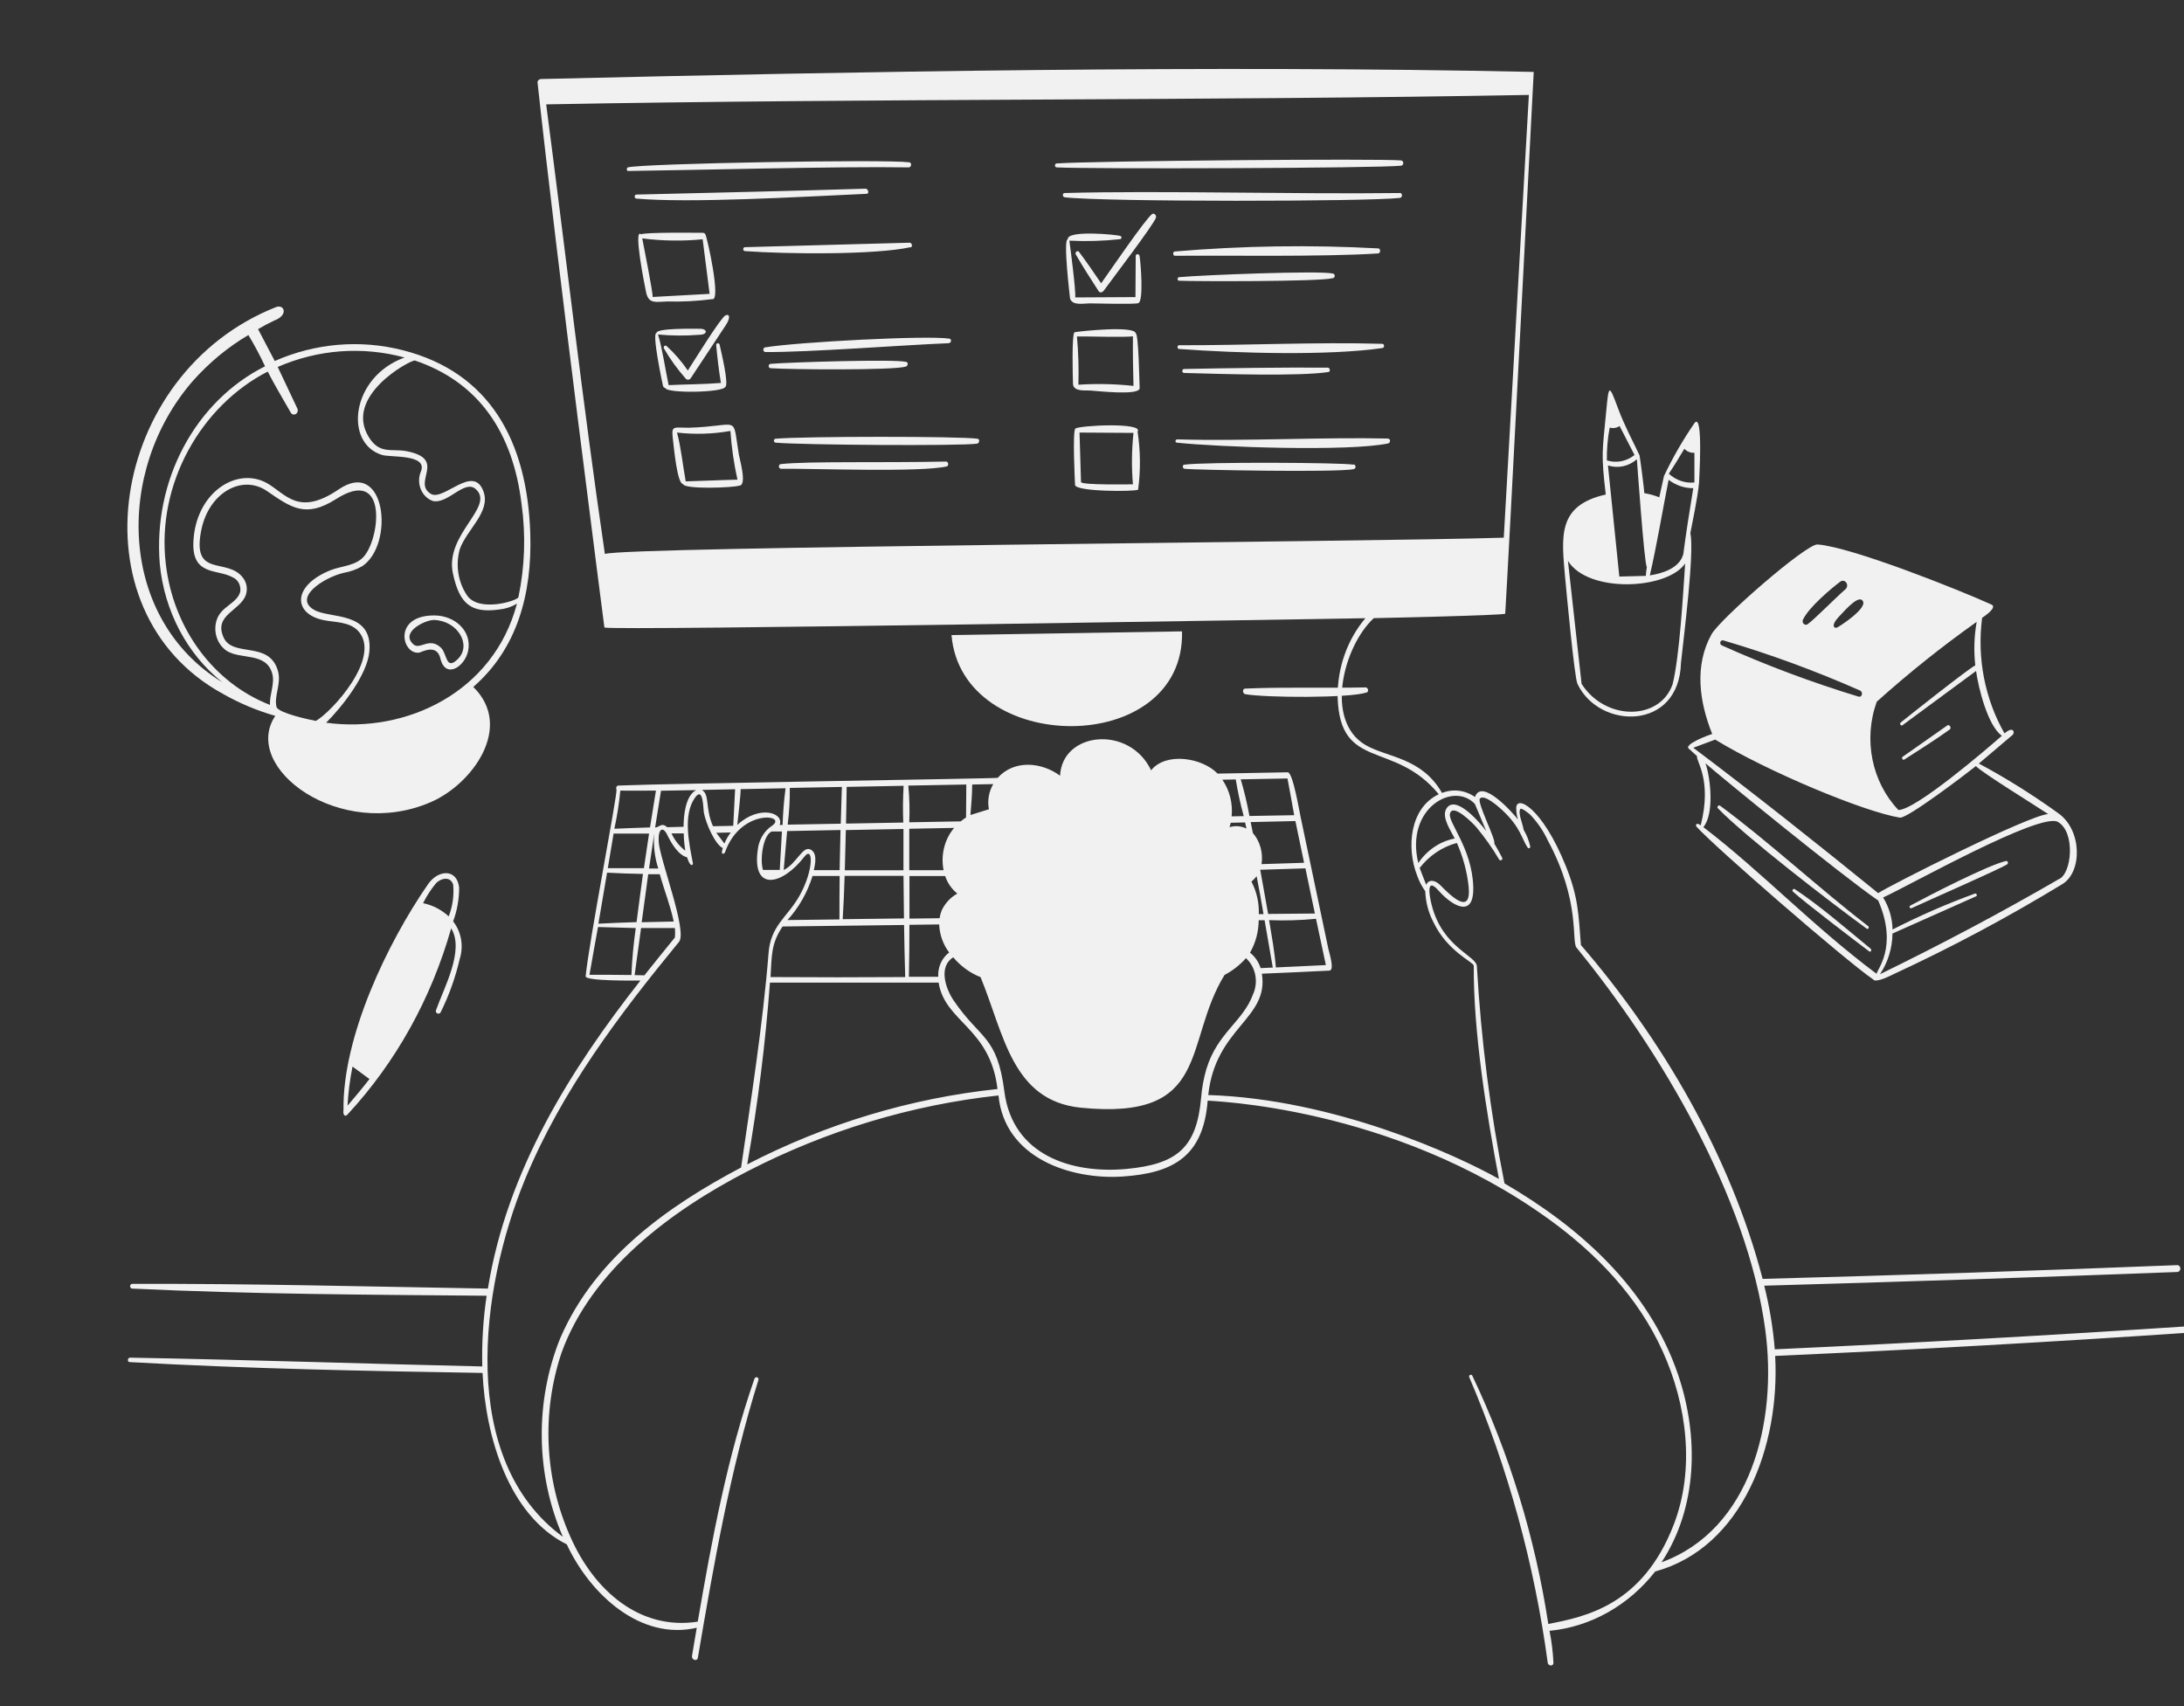 <?xml version="1.0" encoding="utf-8"?>
<svg viewBox="0 12.53 371.122 289.976" xmlns="http://www.w3.org/2000/svg">
  <rect x="0" y="12.53" width="371.122" height="289.976" fill="#333333" stroke="none"/>
  <path d="M 166.102 87.087 C 163.097 86.654 136.617 86.662 131.77 87.087 C 131.534 87.125 131.427 87.428 131.576 87.631 C 131.624 87.697 131.693 87.739 131.77 87.753 C 136.052 88.154 163.055 88.341 166.01 87.93 C 166.42 87.89 166.564 87.156 166.102 87.087 Z" style="fill: rgb(241, 241, 241);" transform="matrix(1, 0, 0, 1, 0, 7.105427357601002e-15)"/>
  <path d="M 290.92 137.269 C 290.551 137.365 285.803 139.094 287.062 139.834 L 288.381 141.037 C 288.1 141.77 290.996 144.953 288.996 152.791 C 288.159 152.171 288.143 152.839 288.257 152.991 C 291.353 156.439 313.388 175.587 318.304 178.978 C 318.755 179.67 321.556 178.176 321.926 178.008 C 331.686 173.489 341.215 168.401 350.47 162.765 C 353.86 160.683 353.824 153.561 349.73 150.709 C 345.41 147.594 340.912 144.78 336.265 142.285 L 342.006 137.413 C 342.406 137.068 342.176 135.809 340.62 137.165 C 337.278 131.3 335.931 124.354 336.814 117.527 C 337.021 117.383 339.503 115.774 338.407 115.269 C 332.889 112.76 314.506 105.441 308.841 105.058 C 306.937 104.922 292.243 117.752 290.828 120.333 C 287.871 125.686 288.777 131.811 290.933 137.213 L 290.92 137.269 Z M 289.442 153.097 C 291.301 150.911 290.717 144.906 289.811 142.253 C 292.336 144.471 312.688 161.106 319.161 165.565 C 322.655 173.619 318.747 177.478 318.88 178.09 L 318.88 178.018 C 308.037 169.921 299.261 160.589 289.447 153.097 L 289.442 153.097 Z M 349.662 152.189 C 352.75 153.91 352.046 161.104 349.825 161.948 C 339.774 167.775 329.829 173.026 319.459 178.09 C 320.809 176.078 321.552 173.663 321.586 171.176 L 335.805 164.843 C 336.056 164.696 335.849 164.319 335.604 164.383 C 330.829 166.12 326.152 168.16 321.598 170.493 C 321.554 168.549 320.996 166.66 319.993 165.051 C 324.328 163.074 346.511 150.58 349.668 152.189 L 349.662 152.189 Z M 318.858 131.827 C 324.295 126.944 329.982 122.397 335.892 118.209 C 335.461 120.648 335.382 123.147 335.655 125.614 C 334.759 125.943 323.554 134.84 322.975 135.323 C 322.739 135.524 323.027 135.951 323.273 135.783 L 335.788 126.557 C 336.18 129.393 337.751 135.833 340.171 137.57 C 337.706 139.732 325.553 150.181 322.591 150.181 C 318.064 145.43 316.607 138.195 318.895 131.83 L 318.858 131.827 Z M 316.436 114.529 C 317.738 115.732 312.37 119.118 312.163 119.182 C 311.563 119.382 311.156 118.692 312.474 117.343 C 313.126 116.699 315.569 113.724 316.436 114.529 Z M 306.363 117.864 C 307.287 115.814 311.14 112.543 312.769 111.338 C 313.259 111.023 313.878 111.402 313.884 112.02 C 313.885 112.266 313.784 112.501 313.606 112.655 C 312.178 113.869 308.248 117.856 307.163 118.612 C 306.799 118.853 306.33 118.578 306.318 118.115 C 306.317 118.029 306.331 117.942 306.363 117.864 Z M 292.796 121.346 C 300.725 123.679 308.517 126.539 316.125 129.906 C 316.598 130.171 316.428 131.047 315.857 130.927 C 307.943 128.526 300.167 125.614 292.574 122.204 C 292.278 122.074 292.223 121.645 292.474 121.432 C 292.568 121.354 292.687 121.322 292.803 121.346 L 292.796 121.346 Z M 291.476 138.226 C 300.283 143.621 316.694 150.476 322.842 151.481 C 324.078 151.681 334.136 144.022 335.757 142.72 C 336.84 143.869 345.765 149.351 348.038 150.871 C 344.75 151.056 320.865 163.13 319.154 164.309 C 308.889 155.974 298.262 147.532 287.74 139.607 L 291.436 138.224 L 291.476 138.226 Z" style="fill: rgb(241, 241, 241);" transform="matrix(1, 0, 0, 1, 0, 7.105427357601002e-15)"/>
  <polygon points="166.091 87.085 166.102 87.091 166.113 87.093 166.091 87.085" style="fill: rgb(241, 241, 241);" transform="matrix(1, 0, 0, 1, 0, 7.105427357601002e-15)"/>
  <path d="M 196.098 48.862 C 195.986 48.827 195.866 48.837 195.76 48.894 L 195.79 48.894 C 194.709 49.626 188.384 58.902 187.116 60.679 C 185.894 58.874 184.658 57.069 183.354 55.332 C 183.117 55.011 182.615 55.404 182.799 55.759 C 184.036 57.897 185.355 59.971 186.702 62.029 C 186.924 62.366 187.362 62.197 187.546 61.94 C 188.701 60.336 196.122 50.622 196.433 49.505 C 196.501 49.227 196.353 48.94 196.098 48.862 Z" style="fill: rgb(241, 241, 241);" transform="matrix(1, 0, 0, 1, 0, 7.105427357601002e-15)"/>
  <path d="M 160.869 90.982 L 160.869 90.966 C 149.708 91.201 137.488 90.886 132.726 91.393 C 132.441 91.393 132.264 91.726 132.406 91.995 C 132.471 92.118 132.593 92.196 132.726 92.196 C 138.454 92.132 156.277 92.838 160.869 91.795 C 161.248 91.7 161.174 91.099 160.869 90.982 Z" style="fill: rgb(241, 241, 241);" transform="matrix(1, 0, 0, 1, 0, 7.105427357601002e-15)"/>
  <path d="M 161.277 70.823 C 161.632 70.823 161.758 70.148 161.336 70.083 C 157.589 69.482 135.466 70.669 130.081 71.554 C 129.797 71.554 129.619 71.886 129.762 72.155 C 129.826 72.278 129.948 72.356 130.081 72.356 C 137.325 72.42 153.782 71.142 161.24 70.854 L 161.277 70.823 Z" style="fill: rgb(241, 241, 241);" transform="matrix(1, 0, 0, 1, 0, 7.105427357601002e-15)"/>
  <path d="M 153.915 74.835 L 153.93 74.835 C 154.24 74.736 154.418 74.151 154.004 74.033 C 152.108 73.525 133.696 74.105 130.906 74.369 C 130.645 74.416 130.53 74.751 130.697 74.971 C 130.75 75.039 130.824 75.085 130.906 75.102 C 134.289 75.34 151.737 75.477 153.915 74.835 Z" style="fill: rgb(241, 241, 241);" transform="matrix(1, 0, 0, 1, 0, 7.105427357601002e-15)"/>
  <path d="M 204.974 194.28 C 204.974 194.256 204.99 194.238 204.996 194.215 L 204.996 194.191 L 204.974 194.28 Z" style="fill: rgb(241, 241, 241);" transform="matrix(1, 0, 0, 1, 0, 7.105427357601002e-15)"/>
  <path d="M 193.314 85.862 C 194.328 84.257 183.189 84.833 182.716 85.381 C 182.243 85.928 182.642 94.167 182.679 94.937 C 182.746 96.121 193.011 96.097 193.397 95.74 C 193.835 92.475 193.803 89.155 193.308 85.9 L 193.314 85.862 Z M 192.521 94.841 C 191.536 94.825 184.278 94.986 183.694 94.488 C 183.612 91.666 183.527 88.85 183.441 86.04 L 192.61 86.097 C 192.301 88.999 192.27 91.929 192.515 94.841 L 192.521 94.841 Z" style="fill: rgb(241, 241, 241);" transform="matrix(1, 0, 0, 1, 0, 7.105427357601002e-15)"/>
  <path d="M 323.589 141.611 C 326.176 139.938 328.809 138.306 331.313 136.499 C 331.669 136.24 331.268 135.566 330.906 135.807 L 323.315 141.136 C 323.071 141.312 323.317 141.772 323.589 141.611 Z" style="fill: rgb(241, 241, 241);" transform="matrix(1, 0, 0, 1, 0, 7.105427357601002e-15)"/>
  <path d="M 304.971 163.627 C 304.735 163.469 304.445 163.854 304.668 164.054 C 306.542 165.797 315.598 172.679 317.635 174.215 C 317.894 174.416 318.117 173.958 317.873 173.756 C 313.954 170.541 309.074 166.311 304.971 163.627 Z" style="fill: rgb(241, 241, 241);" transform="matrix(1, 0, 0, 1, 0, 7.105427357601002e-15)"/>
  <path d="M 185.25 78.894 C 186.212 78.942 193.731 79.833 193.656 78.475 C 193.604 77.414 193.486 69.407 192.998 69.175 L 192.983 69.175 C 192.85 67.825 183.487 68.814 182.615 68.99 C 182.088 69.087 182.295 76.812 182.332 77.767 C 182.391 79.119 184.42 78.846 185.25 78.894 Z M 192.515 69.668 C 192.486 72.476 192.53 75.296 192.611 78.11 C 189.5 77.773 186.369 77.705 183.25 77.909 C 183.33 75.172 183.248 72.432 183.006 69.708 C 184.54 69.672 191.545 69.891 192.515 69.672 L 192.515 69.668 Z" style="fill: rgb(241, 241, 241);" transform="matrix(1, 0, 0, 1, 0, 7.105427357601002e-15)"/>
  <path d="M 317.199 170.356 C 317.354 170.458 317.553 170.338 317.557 170.142 C 317.559 170.063 317.528 169.987 317.472 169.939 C 309.014 163.427 300.594 155.58 292.291 149.455 C 292.04 149.271 291.67 149.656 291.922 149.898 C 296.588 154.722 311.117 165.928 317.213 170.356 L 317.199 170.356 Z" style="fill: rgb(241, 241, 241);" transform="matrix(1, 0, 0, 1, 0, 7.105427357601002e-15)"/>
  <polygon points="340.868 158.846 340.879 158.85 340.898 158.846 340.868 158.846" style="fill: rgb(241, 241, 241);" transform="matrix(1, 0, 0, 1, 0, 7.105427357601002e-15)"/>
  <path d="M 193.619 55.984 C 193.554 55.721 193.251 55.633 193.073 55.825 C 193.033 55.869 193.005 55.923 192.99 55.984 L 192.944 63.019 L 182.709 63.076 C 182.849 62.015 181.872 54.53 181.716 53.428 C 184.601 53.575 187.493 53.489 190.366 53.172 C 190.56 53.128 190.642 52.873 190.509 52.71 C 190.486 52.68 190.457 52.658 190.425 52.642 C 189.751 52.391 181.256 51.589 181.449 53.196 C 180.604 53.132 181.835 63.268 181.835 63.284 C 182.278 64.522 184.137 64.086 185.129 64.086 C 186.122 64.086 192.9 64.287 193.454 64.038 C 194.35 63.637 193.848 57.219 193.639 56 L 193.619 55.984 Z" style="fill: rgb(241, 241, 241);" transform="matrix(1, 0, 0, 1, 0, 7.105427357601002e-15)"/>
  <path d="M 372.188 237.929 L 372.225 237.889 C 348.683 239.445 325.135 240.761 301.584 241.836 C 301.285 238.179 300.684 234.561 299.792 231.023 C 323.204 230.361 346.617 229.585 370.026 228.693 C 370.44 228.639 370.645 228.119 370.397 227.756 C 370.307 227.628 370.173 227.543 370.026 227.525 C 346.528 228.46 323.025 229.24 299.518 229.866 C 294.06 208.893 282.285 188.925 268.64 173.13 C 268.219 167.791 268.197 165.003 266.094 159.752 C 262.029 149.632 257.548 147.518 257.651 149.925 C 257.658 150.56 257.756 151.192 257.939 151.798 C 257.2 150.795 251.754 144.652 250.644 147.971 C 248.977 146.8 246.902 146.547 245.039 147.287 C 241.587 141.234 235.708 141.27 232.064 139.152 C 225.005 135.069 228.264 122.351 233.448 117.577 C 233.448 117.577 255.751 117.118 255.777 116.813 C 256.169 111.145 260.621 24.754 260.621 24.754 C 205.674 23.572 146.551 24.673 91.997 25.957 C 91.627 25.957 91.302 26.222 91.346 26.585 C 94.634 56.97 102.705 119.172 102.705 119.172 C 104.039 119.741 224.835 117.702 232.019 117.589 C 228.928 121.244 227.241 126.043 227.302 131.005 C 227.671 143.641 236.929 138.256 244.487 147.508 C 239.584 149.8 238.925 156.551 240.828 161.375 C 241.161 162.311 241.621 163.19 242.19 163.982 C 242.26 165.863 242.752 167.697 243.62 169.327 C 245.991 174.207 250.197 175.902 250.433 176.618 C 250.359 187.96 252.617 201.811 254.707 212.88 C 247.671 208.901 226.793 199.296 205.316 198.62 C 206.53 187.133 215.677 185.677 214.426 178.002 C 218.243 177.845 222.068 177.671 225.897 177.478 C 226.86 177.43 225.816 174.269 225.712 173.724 C 224.151 166.311 222.593 158.906 221.039 151.505 C 220.803 150.502 219.712 143.773 218.822 143.773 L 206.907 143.998 C 204.285 141.288 198.122 140.291 195.605 143.434 C 191.939 135.718 180.502 136.836 180.133 144.351 C 176.991 142.044 172.372 141.585 169.533 144.714 C 169.245 144.85 113.336 145.663 105.043 146.032 C 104.764 146.08 104.618 146.419 104.762 146.683 C 104.91 147.736 100.096 172.486 99.518 178.435 C 99.436 179.287 107.879 179.167 108.827 179.167 C 96.897 194.352 86.15 211.474 82.907 231.515 C 62.765 231.178 42.623 230.648 22.482 230.712 C 22.197 230.712 22.02 231.045 22.162 231.314 C 22.227 231.436 22.349 231.515 22.482 231.515 C 42.522 232.471 62.63 232.56 82.693 232.73 C 82.101 236.701 81.854 240.723 81.954 244.746 C 61.997 244.289 42.056 243.605 22.103 243.252 C 21.659 243.252 21.593 244.008 22.044 244.008 C 42.001 245.125 62 245.52 81.998 245.849 C 82.508 256.724 86.462 270.093 96.306 274.979 C 100.349 283.614 108.925 291.363 118.399 289.151 C 118.131 290.704 117.858 292.312 117.592 293.921 C 117.473 294.635 118.473 294.948 118.591 294.223 C 121.295 278.341 124.079 262.376 128.878 247.046 C 129.026 246.571 128.352 246.379 128.197 246.846 C 123.568 260.173 120.968 274.161 118.569 288.114 C 108.792 289.651 100.987 282.9 96.949 273.75 C 92.551 263.98 91.993 252.694 95.401 242.472 C 100.451 228.432 113.909 218.333 127.069 211.556 C 140.483 204.647 154.895 200.295 169.67 198.694 C 170.714 209.41 182.051 213.035 190.71 212.473 C 199.369 211.911 204.479 209.047 205.218 199.571 C 205.33 199.667 236.436 200.327 263.283 219.788 C 271.172 225.502 278.332 232.85 282.54 242.183 C 286.635 251.194 288.065 262.167 284.414 271.628 C 279.14 285.294 269.483 287.272 263.099 288.509 C 260.852 273.808 256.498 259.578 250.197 246.338 C 250.034 245.993 249.515 246.21 249.672 246.579 C 256.249 261.975 260.739 278.323 263.002 295.116 C 263.075 295.639 263.971 295.776 263.971 295.116 C 263.889 293.285 263.668 291.464 263.306 289.675 C 270.278 289.001 276.728 285.381 281.265 279.594 C 296.114 275.511 302.499 258.228 301.647 242.955 C 325.237 241.908 348.816 240.582 372.384 238.976 C 372.973 238.915 372.797 237.929 372.188 237.929 Z M 102.79 106.675 L 102.79 106.707 C 99.043 81.185 96.154 55.799 92.812 30.267 C 148.233 29.23 205.127 29.665 259.798 28.663 L 255.533 103.903 C 232.45 104.641 105.752 105.429 102.79 106.675 Z M 214.217 177.051 C 213.877 175.996 213.247 175.081 212.411 174.432 C 213.361 172.775 213.873 170.868 213.89 168.918 L 214.889 168.918 C 215.353 171.592 215.817 174.271 216.283 176.957 L 214.217 177.051 Z M 212.655 162.35 C 212.977 162.079 213.273 161.776 213.537 161.441 C 213.966 163.587 214.337 165.725 214.706 167.873 L 213.906 167.873 C 213.973 165.94 213.539 164.026 212.654 162.35 L 212.655 162.35 Z M 225.304 176.538 C 222.469 176.682 219.637 176.814 216.804 176.939 C 216.589 174.237 216.092 171.568 215.656 168.9 C 218.314 169.006 220.976 168.93 223.626 168.673 C 224.179 171.297 224.737 173.918 225.302 176.54 L 225.304 176.538 Z M 223.434 167.775 L 223.451 167.775 L 223.436 167.775 L 215.49 167.847 C 215.041 165.34 214.594 162.837 214.148 160.34 L 221.828 160.099 L 223.434 167.775 Z M 221.599 159.151 L 214.372 159.383 C 214.664 157.462 214.117 155.502 212.894 154.078 C 212.768 153.477 212.657 152.849 212.524 152.237 L 220.123 152.061 L 221.599 159.151 Z M 218.777 144.826 C 219.178 146.9 219.541 148.982 219.919 151.064 L 212.312 151.2 C 211.933 149.092 211.439 147.012 210.833 144.971 L 218.777 144.826 Z M 211.802 153.338 C 210.904 152.889 209.885 152.805 208.936 153.106 C 209.013 152.857 209.08 152.606 209.135 152.349 L 211.578 152.301 L 211.802 153.338 Z M 209.987 144.987 C 210.329 147.091 210.782 149.174 211.342 151.224 L 209.29 151.264 C 209.508 149.046 208.945 146.82 207.712 145.035 L 209.987 144.987 Z M 165.202 145.853 L 165.226 145.853 L 168.781 145.781 C 168.029 147.046 167.763 148.581 168.042 150.057 L 164.901 151.038 C 165.041 149.383 165.202 147.458 165.202 145.853 Z M 164.202 145.853 L 164.158 151.455 C 163.844 151.653 163.543 151.874 163.254 152.115 L 154.508 152.271 C 154.597 150.189 154.543 148.105 154.346 146.034 L 164.202 145.853 Z M 160.337 160.394 L 160.307 160.418 L 154.508 160.418 L 154.508 153.37 L 162.131 153.226 C 160.501 155.157 159.834 157.825 160.337 160.388 L 160.337 160.394 Z M 154.536 169.678 L 154.536 169.694 L 159.588 169.63 C 159.664 171.377 160.263 173.05 161.292 174.398 C 160.045 175.318 159.339 176.887 159.433 178.521 L 154.444 178.521 C 154.505 175.573 154.536 172.625 154.536 169.672 L 154.536 169.678 Z M 160.009 167.271 C 159.843 167.687 159.727 168.124 159.662 168.573 L 154.543 168.637 L 154.543 161.403 L 160.606 161.403 C 161.009 162.598 161.732 163.635 162.68 164.385 C 161.53 165.011 160.595 166.02 160.009 167.261 L 160.009 167.271 Z M 153.819 178.573 C 146.187 178.625 138.559 178.625 130.933 178.573 C 131.162 175.126 130.955 172.957 132.984 169.981 L 153.625 169.722 C 153.669 172.671 153.73 175.613 153.819 178.563 L 153.819 178.573 Z M 133.812 168.886 C 135.743 166.776 137.199 164.211 138.072 161.393 L 142.682 161.393 C 142.645 163.846 142.645 166.305 142.645 168.764 L 142.645 168.78 L 133.812 168.886 Z M 143.872 146.254 L 153.551 146.07 C 153.426 148.148 153.405 150.233 153.492 152.315 L 143.761 152.492 C 143.813 150.42 143.835 148.338 143.872 146.254 Z M 143.732 153.593 L 143.761 153.593 L 153.522 153.408 L 153.522 160.428 L 143.554 160.428 C 143.621 158.154 143.672 155.881 143.732 153.595 L 143.732 153.593 Z M 143.525 161.375 L 153.529 161.375 C 153.547 163.782 153.575 166.192 153.61 168.609 L 143.198 168.738 C 143.353 166.289 143.451 163.838 143.525 161.377 L 143.525 161.375 Z M 134.208 146.431 L 143.057 146.262 L 142.867 152.51 L 133.845 152.67 C 134.11 150.602 134.232 148.519 134.208 146.433 L 134.208 146.431 Z M 133.755 153.763 L 142.828 153.585 L 142.673 160.404 L 138.295 160.404 C 138.532 159.311 138.933 157.502 137.724 156.9 C 136.377 156.224 135.392 159.295 133.171 160.38 C 133.363 158.178 133.557 155.976 133.755 153.773 L 133.755 153.763 Z M 125.853 146.599 L 125.853 146.639 L 133.489 146.487 C 133.217 148.555 133.049 150.637 132.984 152.726 L 132.489 152.726 C 133.282 150.627 128.993 149.261 125.282 152.726 C 125.386 151.669 125.913 147.285 125.853 146.601 L 125.853 146.599 Z M 132.903 153.836 L 132.872 153.836 C 132.748 156.016 132.624 158.194 132.502 160.37 L 129.653 160.37 C 129.098 158.601 129.653 154.461 131.131 153.836 L 132.87 153.836 L 132.87 153.787 L 132.903 153.836 Z M 124.913 146.655 L 124.601 152.873 L 121.158 152.937 C 119.787 149.866 120.646 147.51 119.255 146.772 L 124.913 146.655 Z M 124.174 154.002 C 123.741 154.576 123.379 155.207 123.095 155.881 L 121.716 154.056 L 124.174 154.002 Z M 112.358 146.908 L 118.285 146.804 C 116.463 147.768 116.158 151.168 116.158 153.033 L 113.366 153.106 C 112.425 152.237 112.018 153.154 111.322 153.154 L 112.321 146.908 L 112.358 146.908 Z M 116.455 157.101 L 116.455 157.133 L 116.455 157.097 C 115.455 156.349 114.646 155.338 114.105 154.158 L 116.185 154.158 C 116.2 155.143 116.291 156.126 116.455 157.097 L 116.455 157.101 Z M 110.278 160.123 L 110.293 160.091 C 110.579 158.122 110.873 156.158 111.174 154.199 C 111.006 156.204 111.24 158.226 111.863 160.123 L 110.278 160.123 Z M 112.115 161.096 C 112.87 163.838 113.9 166.353 114.483 169.135 C 112.673 169.167 110.858 169.207 109.041 169.255 C 109.411 166.537 109.781 163.812 110.15 161.096 L 112.115 161.096 Z M 105.405 146.94 L 105.405 146.884 C 107.426 146.924 109.441 146.884 111.462 146.884 C 111.122 148.974 110.79 151.056 110.455 153.146 C 108.434 153.202 106.412 153.282 104.398 153.37 C 104.858 151.252 105.194 149.104 105.405 146.94 Z M 104.256 154.247 L 104.256 154.191 L 110.293 154.191 C 110.004 156.152 109.707 158.106 109.418 160.067 L 103.285 160.067 C 103.605 158.13 103.93 156.184 104.256 154.247 Z M 103.13 160.831 L 103.16 160.831 C 105.192 160.952 107.225 161.008 109.258 161.048 C 108.908 163.772 108.502 166.505 108.169 169.239 C 106.004 169.303 103.842 169.391 101.681 169.504 C 102.173 166.616 102.666 163.723 103.16 160.831 L 103.13 160.831 Z M 107.293 178.226 C 104.915 178.186 102.539 178.186 100.161 178.186 L 100.183 178.106 C 100.647 175.43 101.125 172.751 101.62 170.067 L 108.034 170.244 C 107.656 172.887 107.408 175.553 107.293 178.226 Z M 107.818 178.242 L 107.84 178.242 L 108.936 170.244 L 114.685 170.244 C 114.735 170.777 114.735 171.315 114.685 171.848 C 112.941 173.986 111.211 176.13 109.5 178.28 L 107.818 178.242 Z M 95.229 239.882 L 95.229 239.866 C 90.855 250.679 91.01 263.017 95.65 273.7 C 77.764 260.573 81.578 231.537 89.182 213.041 C 95.412 197.866 105.285 184.905 115.385 172.59 C 116.864 170.765 112.083 158.491 111.928 155.556 C 111.81 153.33 112.667 152.873 113.406 154.455 C 114.066 155.815 115.243 157.841 116.755 158.226 C 117.355 160.123 117.806 159.504 117.739 159.207 C 117.109 155.895 116.021 151.104 118.057 148.146 C 119.536 146.007 119.473 149.923 119.621 150.695 C 119.968 152.51 121.509 156.04 122.819 156.649 C 122.361 158.074 123.132 157.574 123.189 157.39 C 125.811 149.906 133.831 150.959 131.246 152.817 C 129.841 153.717 128.915 155.29 128.751 157.053 C 127.796 164.119 132.942 162.969 136.675 158.13 C 138.216 156.136 138.304 160.436 135.837 164.792 C 133.757 168.467 130.92 169.793 130.588 174.62 C 129.664 186.454 127.446 200.537 125.929 210.939 C 113.752 217.373 101.19 226.103 95.229 239.882 Z M 126.975 210.405 L 126.975 210.381 C 128.775 200.176 130.063 189.875 130.833 179.52 L 159.498 179.52 C 160.571 186.249 168.258 187.141 169.504 197.599 C 154.75 199.157 140.359 203.492 126.975 210.405 Z M 204.992 194.215 C 204.534 195.794 204.236 197.42 204.103 199.071 C 203.355 207.575 200.038 210.389 191.327 211.191 C 182.062 212.012 172.071 208.853 170.672 198.034 C 169.434 188.407 166.606 189.263 162.027 182.518 C 160.665 180.501 159.44 176.786 161.983 175.22 C 163.256 176.734 164.849 177.889 166.627 178.587 C 170.62 188.307 171.974 199.528 183.574 200.766 C 205.999 203.032 200.984 189.777 208.087 178.21 C 209.444 177.502 210.676 176.538 211.724 175.364 C 213.382 176.869 213.877 179.408 212.923 181.514 C 211.214 186.167 206.866 188.032 204.996 194.215 L 204.992 194.215 Z M 250.683 149.223 L 250.655 149.223 C 251.283 150.739 251.919 152.257 252.558 153.781 C 251.655 152.518 247.211 147.253 245.721 150.059 C 244.982 151.521 246.558 153.717 247.199 155.027 C 244.716 155.496 242.497 156.992 241.007 159.199 C 238.736 149.864 247.087 145.203 250.683 149.223 Z M 242.345 162.889 C 241.976 161.94 241.606 160.984 241.236 160.035 C 242.877 157.927 245.091 156.439 247.562 155.783 C 248.604 158.112 249.28 160.613 249.561 163.186 C 250.058 168.33 246.436 164.656 244.681 162.897 C 244.003 162.213 242.848 161.804 242.345 162.889 Z M 282.344 278.026 L 282.324 278.06 L 282.339 278.028 C 288.464 268.716 288.719 256.7 285.17 246.19 C 280.14 231.326 268.178 220.919 255.655 213.642 C 253.24 201.512 251.673 189.201 250.967 176.816 C 251.004 174.937 245.086 173.641 243.265 166.255 C 242.923 164.897 242.243 161.383 244.479 163.908 C 246.715 166.433 250.522 168.762 250.345 163.216 C 250.138 156.656 246.028 152.291 246.39 150.805 C 246.858 148.948 250.285 152.444 250.825 153.055 C 252.268 154.776 253.578 156.625 254.737 158.585 C 254.944 158.916 255.441 158.649 255.256 158.288 C 254.84 157.486 254.395 156.684 253.922 155.881 C 254.232 155.197 250.901 148.831 251.485 148.228 C 252.248 147.44 254.744 149.708 255.328 150.253 C 258.425 153.156 258.566 155.093 259.617 156.611 C 259.658 156.654 259.71 156.678 259.767 156.684 C 259.905 156.696 260.027 156.585 260.04 156.435 C 259.822 155.41 259.442 154.435 258.913 153.557 C 258.728 152.408 257.899 150.681 258.359 149.997 C 258.588 149.78 259.846 150.817 260.009 150.961 C 261.229 152.227 262.243 153.707 263.01 155.342 C 268.661 165.839 266.964 172.59 267.92 173.605 C 281.954 190.76 296.944 215.881 299.973 238.54 C 302.076 254.158 297.515 272.48 282.344 278.026 Z" style="fill: rgb(241, 241, 241);" transform="matrix(1, 0, 0, 1, 0, 7.105427357601002e-15)"/>
  <path d="M 232.204 130.215 L 232.226 130.215 C 232.655 130.071 232.485 129.413 232.101 129.349 C 225.367 129.493 218.229 129.26 211.589 129.549 C 211.07 129.549 211.144 130.409 211.589 130.498 C 214.956 131.105 229.318 131.194 232.204 130.215 Z" style="fill: rgb(241, 241, 241);" transform="matrix(1, 0, 0, 1, 0, 7.105427357601002e-15)"/>
  <path d="M 324.827 166.868 C 327.345 165.685 339.639 160.316 341.077 159.415 C 341.262 159.287 341.249 158.99 341.055 158.88 C 341.001 158.85 340.938 158.838 340.879 158.85 C 337.778 159.556 327.732 164.74 324.605 166.433 C 324.337 166.577 324.561 166.997 324.827 166.868 Z" style="fill: rgb(241, 241, 241);" transform="matrix(1, 0, 0, 1, 0, 7.105427357601002e-15)"/>
  <path d="M 200.862 119.826 C 187.803 120.026 174.744 120.237 161.687 120.453 C 163.402 141.039 201.381 141.352 200.862 119.826 Z" style="fill: rgb(241, 241, 241);" transform="matrix(1, 0, 0, 1, 0, 7.105427357601002e-15)"/>
  <path d="M 200.901 75.575 C 200.901 75.759 201.038 75.91 201.21 75.912 C 207.461 76.08 220.71 76.514 225.716 75.757 C 226.139 75.693 225.999 75.011 225.637 75.011 C 218.563 74.947 208.342 75.091 201.195 75.236 L 201.21 75.236 C 201.038 75.236 200.899 75.388 200.901 75.575 Z" style="fill: rgb(241, 241, 241);" transform="matrix(1, 0, 0, 1, 0, 7.105427357601002e-15)"/>
  <path d="M 147.235 45.468 L 147.25 45.468 C 147.76 45.468 147.546 44.666 147.122 44.593 C 134.392 44.995 120.528 45.291 108.116 45.596 C 107.874 45.636 107.763 45.945 107.916 46.152 C 107.966 46.22 108.036 46.264 108.116 46.278 C 117.194 47.076 135.562 46.007 147.235 45.468 Z" style="fill: rgb(241, 241, 241);" transform="matrix(1, 0, 0, 1, 0, 7.105427357601002e-15)"/>
  <path d="M 154.418 40.975 L 154.44 40.975 C 154.863 40.975 154.994 40.173 154.521 40.115 C 150.382 39.569 109.559 40.299 106.722 40.967 C 106.442 41.031 106.456 41.587 106.722 41.587 C 117.091 41.465 142.205 40.783 154.418 40.975 Z" style="fill: rgb(241, 241, 241);" transform="matrix(1, 0, 0, 1, 0, 7.105427357601002e-15)"/>
  <polygon points="74.083 184.231 74.083 184.229 74.083 184.215 74.083 184.231" style="fill: rgb(241, 241, 241);" transform="matrix(1, 0, 0, 1, 0, 7.105427357601002e-15)"/>
  <path d="M 74.865 184.584 C 76.288 181.728 77.378 178.69 78.108 175.541 C 78.823 173.335 78.4 170.884 76.999 169.111 C 77.676 167.285 78.021 165.336 78.021 163.37 C 77.652 160.099 74.46 160.3 72.735 162.791 C 65.801 172.819 58.166 188.78 58.373 201.207 C 58.247 201.795 58.528 202.463 59.018 201.963 C 67.215 193.146 73.278 182.266 76.667 170.292 C 78.984 174.02 75.408 180.451 74.08 184.229 C 73.928 184.725 74.619 185.013 74.865 184.584 Z M 59.079 200.407 L 59.049 200.407 C 59.18 198.181 59.465 195.968 59.901 193.788 L 62.782 195.902 C 61.583 197.447 60.345 198.933 59.079 200.407 Z M 76.245 168.276 L 76.245 168.252 C 74.996 167.111 73.496 166.341 71.892 166.018 C 72.502 164.788 73.246 163.643 74.109 162.608 C 74.939 161.764 76.532 161.405 77.005 162.851 C 77.179 164.696 76.916 166.559 76.245 168.266 L 76.245 168.276 Z" style="fill: rgb(241, 241, 241);" transform="matrix(1, 0, 0, 1, 0, 7.105427357601002e-15)"/>
  <path d="M 123.279 66.12 C 122.472 66.497 117.754 74.159 116.88 75.493 C 115.821 73.948 114.6 72.542 113.244 71.305 C 113.088 71.215 112.896 71.279 112.813 71.447 C 112.776 71.521 112.767 71.608 112.785 71.69 C 113.866 73.555 115.121 75.296 116.533 76.885 C 116.755 77.121 117.115 77.113 117.327 76.866 C 117.357 76.832 117.385 76.794 117.407 76.754 L 123.331 67.793 C 124.19 66.497 123.946 65.823 123.331 66.12 L 123.279 66.12 Z" style="fill: rgb(241, 241, 241);" transform="matrix(1, 0, 0, 1, 0, 7.105427357601002e-15)"/>
  <path d="M 234.19 55.599 C 234.582 55.599 234.649 54.796 234.235 54.746 C 222.7 54.116 211.14 54.291 199.626 55.268 C 199.24 55.308 199.284 56.016 199.669 56 C 208.224 55.911 224.635 56.216 234.19 55.599 Z" style="fill: rgb(241, 241, 241);" transform="matrix(1, 0, 0, 1, 0, 7.105427357601002e-15)"/>
  <path d="M 123.231 78.274 L 123.217 78.315 C 123.956 77.994 122.477 72.029 122.276 71.08 C 122.209 70.844 121.932 70.773 121.777 70.954 C 121.725 71.014 121.696 71.094 121.698 71.176 C 121.905 73.331 122.143 75.485 122.505 77.607 C 119.425 77.857 116.625 77.833 113.619 77.978 C 113.064 75.37 112.573 71.868 111.819 69.375 C 114.143 69.596 116.481 69.612 118.809 69.424 C 120.343 69.424 120.24 68.379 118.92 68.403 C 118.135 68.403 111.514 68.258 111.573 69.111 C 110.714 69.054 112.536 77.518 112.656 78.09 C 112.698 78.291 112.857 78.441 113.048 78.459 C 113.21 79.416 122.936 79.265 123.231 78.274 Z" style="fill: rgb(241, 241, 241);" transform="matrix(1, 0, 0, 1, 0, 7.105427357601002e-15)"/>
  <path d="M 235.186 71.243 C 235.155 71.078 235.026 70.962 234.872 70.958 C 223.68 70.635 211.698 71.231 200.35 71.199 C 200.025 71.199 199.996 71.8 200.35 71.834 C 210.29 72.564 225.666 73.016 234.954 71.672 L 234.931 71.672 C 235.111 71.63 235.225 71.437 235.186 71.243 Z" style="fill: rgb(241, 241, 241);" transform="matrix(1, 0, 0, 1, 0, 7.105427357601002e-15)"/>
  <path d="M 113.24 63.774 L 113.24 63.758 C 115.832 63.836 118.425 63.707 121.001 63.37 C 122.609 63.822 120.166 52.881 119.868 52.365 C 119.779 52.173 119.589 52.063 119.395 52.093 C 117.732 52.093 110.012 51.98 108.914 52.341 C 107.596 51.192 109.537 61.072 109.803 62.261 C 110.256 64.271 111.529 63.79 113.24 63.774 Z M 109.138 53.057 L 109.138 53.041 C 112.543 53.479 115.982 53.529 119.399 53.192 L 120.583 62.468 L 110.897 62.999 C 110.989 62.334 109.374 54.367 109.138 53.057 Z" style="fill: rgb(241, 241, 241);" transform="matrix(1, 0, 0, 1, 0, 7.105427357601002e-15)"/>
  <path d="M 226.437 59.81 C 226.721 59.81 226.899 59.475 226.756 59.209 C 226.69 59.084 226.568 59.008 226.437 59.008 C 224.14 58.493 204.432 59.257 200.35 59.634 C 200.033 59.634 200.033 60.236 200.35 60.236 C 202.566 60.356 224.229 60.412 226.437 59.81 Z" style="fill: rgb(241, 241, 241);" transform="matrix(1, 0, 0, 1, 0, 7.105427357601002e-15)"/>
  <path d="M 71.254 123.436 C 71.624 123.378 74.211 121.831 74.832 124.425 C 75.676 128.001 79.001 125.855 79.549 123.137 C 80.231 119.753 77.277 117.108 73.773 117.12 C 66.67 117.116 68.3 123.869 71.254 123.436 Z M 73.773 117.888 C 77.757 118.025 80.224 122.124 77.794 124.537 C 75.743 126.555 75.994 123.644 74.95 122.624 C 72.965 120.686 71.365 123.057 70.24 122.022 C 67.928 119.922 72.358 117.84 73.773 117.888 Z" style="fill: rgb(241, 241, 241);" transform="matrix(1, 0, 0, 1, 0, 7.105427357601002e-15)"/>
  <path d="M 117.054 85.22 C 114.151 85.22 114.04 84.705 114.41 87.759 C 114.52 88.636 115.084 94.737 116.054 94.779 C 116.254 95.736 124.554 95.415 125.615 95.062 C 127.031 95.062 125.615 90.31 125.549 89.771 C 124.388 82.799 125.905 84.955 117.054 85.22 Z M 116.522 94.334 C 116.054 91.795 115.707 88.451 115.043 86.04 C 118.065 86.389 121.117 86.297 124.116 85.766 C 124.309 88.555 124.71 91.323 125.316 94.045 C 122.431 94.107 119.439 94.262 116.522 94.334 Z" style="fill: rgb(241, 241, 241);" transform="matrix(1, 0, 0, 1, 0, 7.105427357601002e-15)"/>
  <path d="M 238.086 39.794 C 234.693 39.449 185.732 39.866 179.525 40.307 C 179.288 40.352 179.185 40.658 179.338 40.857 C 179.386 40.919 179.451 40.961 179.525 40.975 C 184.777 41.272 234.331 41.128 238.102 40.686 C 238.418 40.634 238.564 40.229 238.365 39.958 C 238.3 39.868 238.206 39.81 238.102 39.794 L 238.086 39.794 Z" style="fill: rgb(241, 241, 241);" transform="matrix(1, 0, 0, 1, 0, 7.105427357601002e-15)"/>
  <path d="M 154.693 54.544 L 154.715 54.576 C 155.144 54.479 154.981 53.846 154.612 53.773 L 126.548 54.536 C 126.312 54.58 126.208 54.887 126.362 55.085 C 126.41 55.147 126.474 55.189 126.548 55.203 C 133.578 55.711 148.567 55.879 154.693 54.544 Z" style="fill: rgb(241, 241, 241);" transform="matrix(1, 0, 0, 1, 0, 7.105427357601002e-15)"/>
  <path d="M 265.985 110.919 C 266.118 112.447 267.532 127.648 268.051 128.741 C 271.747 136.563 285.336 136.779 285.641 125.195 C 286.153 120.381 287.938 106.562 287.241 103.104 C 287.441 101.979 288.507 97.075 288.719 94.504 C 288.719 94.103 289.458 82.639 287.98 84.376 C 286.007 87.232 284.257 90.262 282.751 93.435 C 282.485 94.639 282.224 95.842 281.958 97.045 C 281.136 96.716 280.284 96.48 279.417 96.339 C 279.365 95.537 278.863 91.516 278.602 89.907 C 277.336 87.232 276.026 84.819 274.99 82.031 C 273.419 77.833 273.382 77.761 272.946 82.368 C 272.271 89.49 272.05 89.506 272.863 96.572 C 264.494 98.445 265.368 103.806 265.976 110.896 L 265.985 110.919 Z M 286.204 88.796 L 286.219 88.796 C 286.67 89.28 287.295 89.526 287.928 89.47 L 287.928 94.526 C 286.352 94.681 284.785 94.143 283.58 93.032 C 284.504 91.65 285.362 90.224 286.219 88.796 L 286.204 88.796 Z M 283.543 94.071 C 284.77 95.006 286.236 95.503 287.736 95.493 C 287.13 99.216 286.522 102.936 286.042 106.683 C 285.412 109.125 282.39 110.01 280.352 110.309 C 281.561 105.074 282.486 99.392 283.543 94.071 Z M 279.848 108.861 C 279.761 109.368 279.702 109.882 279.672 110.397 L 275.169 110.509 L 273.236 91.626 C 274.934 92.18 276.775 91.785 278.153 90.573 C 278.153 90.573 279.425 108.636 279.84 108.861 L 279.848 108.861 Z M 273.539 85.194 C 274.106 85.362 274.714 85.268 275.213 84.929 L 277.752 89.855 C 276.403 90.942 274.664 91.281 273.051 90.772 C 273.02 88.898 273.181 87.029 273.532 85.196 L 273.539 85.194 Z M 286.352 108.297 L 286.352 108.313 C 286.012 113.353 285.412 124.019 284.227 128.795 C 282.085 135.012 272.828 135.097 268.755 128.747 C 267.979 121.779 267.205 114.814 266.436 107.846 C 269.895 113.404 283.324 112.736 286.345 108.299 L 286.352 108.297 Z" style="fill: rgb(241, 241, 241);" transform="matrix(1, 0, 0, 1, 0, 7.105427357601002e-15)"/>
  <path d="M 37.926 130.47 C 40.739 132.064 43.708 133.31 46.777 134.182 C 40.896 142.977 57.761 155.54 73.202 148.845 C 80.283 145.783 87.347 136.031 80.424 129.27 C 87.889 122.784 90.43 113.436 90.11 103.227 C 89.607 87.43 83.181 75.797 68.447 72.045 C 61.195 70.2 53.592 70.842 46.689 73.878 C 45.75 72.067 44.804 70.262 43.852 68.463 C 44.758 67.927 45.682 67.438 46.624 66.993 C 49.067 66.092 48.319 64.155 46.883 64.726 C 18.544 75.944 12.004 116.346 37.926 130.47 Z M 47.007 132.768 L 47.007 132.736 C 46.487 130.815 47.866 128.773 47.228 126.539 C 45.75 121.336 39.549 124.342 37.989 120.847 C 36.263 117.004 40.848 116.346 41.781 113.612 C 42.106 112.627 41.923 111.53 41.3 110.734 C 38.626 107.124 32.479 110.935 34.227 102.511 C 35.561 96.145 41.212 93.138 45.336 95.958 C 49.461 98.778 51.905 100.646 57.09 97.35 C 65.733 91.835 64.667 103.379 62.03 106.859 C 60.624 108.748 58.068 108.652 56.106 109.456 C 49.721 112.052 49.751 116.731 54.823 117.88 C 56.787 118.323 59.282 118.113 60.831 119.721 C 64.977 124.134 56.386 133.516 53.676 135.043 C 52.192 134.754 47.748 133.781 47.007 132.768 Z M 70.439 73.772 C 81.327 77.438 87.148 85.976 88.63 98.203 C 89.364 103.474 89.181 108.849 88.088 114.047 C 87.645 114.715 81.408 116.572 79.394 113.759 C 77.838 111.488 77.371 108.552 78.134 105.848 C 79.335 102.481 83.423 99.514 82.157 96.049 C 80.424 91.283 75.349 97.794 73.202 96.45 C 69.996 94.48 76.009 90.581 69.137 89.215 C 66.588 88.7 64.537 89.833 62.669 86.809 C 58.395 79.873 69.506 73.844 70.43 73.804 L 70.439 73.772 Z M 49.407 82.647 L 49.407 82.663 C 49.682 83.116 50.307 83.076 50.53 82.591 C 50.615 82.41 50.623 82.2 50.555 82.013 C 49.433 79.642 48.311 77.27 47.191 74.891 C 54.04 71.905 61.583 71.343 68.743 73.286 C 59.583 76.606 58.426 87.908 64.951 89.853 C 66.367 90.288 72.648 89.685 71.55 92.595 C 70.654 94.613 71.624 97.021 73.596 97.683 C 76.183 98.183 78.954 93.945 80.852 95.657 C 84.178 98.666 75.493 103.311 76.972 110.022 C 78.08 115.15 80.03 116.783 84.838 116.107 C 85.891 116.007 86.917 115.67 87.845 115.118 C 83.861 130.207 68.996 137.201 55.42 135.351 C 58.168 132.612 62.42 127.2 62.767 123.229 C 63.382 116.342 56.087 117.716 53.406 116.187 C 49.74 114.106 54.999 110.69 58.375 109.886 C 59.487 109.697 60.563 109.314 61.56 108.748 C 67.093 105.058 65.574 90.228 57.53 95.712 C 50.665 100.383 48.533 96.404 45.334 94.619 C 40.218 91.789 33.188 96.251 32.856 104.715 C 32.649 110.423 36.98 109.21 39.521 110.632 C 40.458 111.013 41.005 112.072 40.814 113.139 C 40.223 115.144 37.542 115.546 36.801 117.952 C 36.2 119.91 36.917 122.058 38.534 123.145 C 40.936 124.657 45.229 123.346 46.251 126.972 C 46.748 128.733 45.77 130.542 45.881 132.325 C 36.285 128.594 29.439 119.322 28.173 108.347 C 26.565 94.697 34.223 81.441 45.495 75.677 C 46.659 77.978 48.132 80.388 49.407 82.647 Z M 32.743 77.302 C 35.511 74.179 38.702 71.535 42.208 69.464 C 43.241 71.174 44.185 72.949 45.037 74.777 C 33.138 80.753 25.982 94.197 27.151 108.371 C 27.927 116.394 31.782 123.689 37.771 128.468 C 20.151 117.688 19.41 92.655 32.743 77.302 Z" style="fill: rgb(241, 241, 241);" transform="matrix(1, 0, 0, 1, 0, 7.105427357601002e-15)"/>
  <path d="M 229.953 91.45 L 229.953 91.5 C 228.362 91.131 204.602 91.008 201.241 91.5 C 200.871 91.564 200.936 92.136 201.276 92.192 C 202.551 92.392 227.392 92.85 229.998 92.256 C 230.282 92.236 230.441 91.891 230.284 91.632 C 230.212 91.512 230.084 91.444 229.953 91.454 L 229.953 91.45 Z" style="fill: rgb(241, 241, 241);" transform="matrix(1, 0, 0, 1, 0, 7.105427357601002e-15)"/>
  <path d="M 237.894 45.299 L 237.894 45.332 C 220.052 45.558 197.011 44.89 180.926 45.332 C 180.48 45.332 180.517 46.007 180.926 46.056 C 187.672 46.858 232.457 46.804 237.894 46.16 C 238.112 46.128 238.265 45.907 238.235 45.671 C 238.21 45.478 238.071 45.326 237.894 45.299 Z" style="fill: rgb(241, 241, 241);" transform="matrix(1, 0, 0, 1, 0, 7.105427357601002e-15)"/>
  <path d="M 235.879 87.087 L 235.879 87.055 C 225.058 86.805 211.548 87.521 200.031 87.2 C 199.705 87.2 199.624 87.721 199.964 87.753 C 207.043 88.517 229.19 89.298 235.878 87.89 C 236.286 87.807 236.338 87.087 235.879 87.087 Z" style="fill: rgb(241, 241, 241);" transform="matrix(1, 0, 0, 1, 0, 7.105427357601002e-15)"/>
</svg>